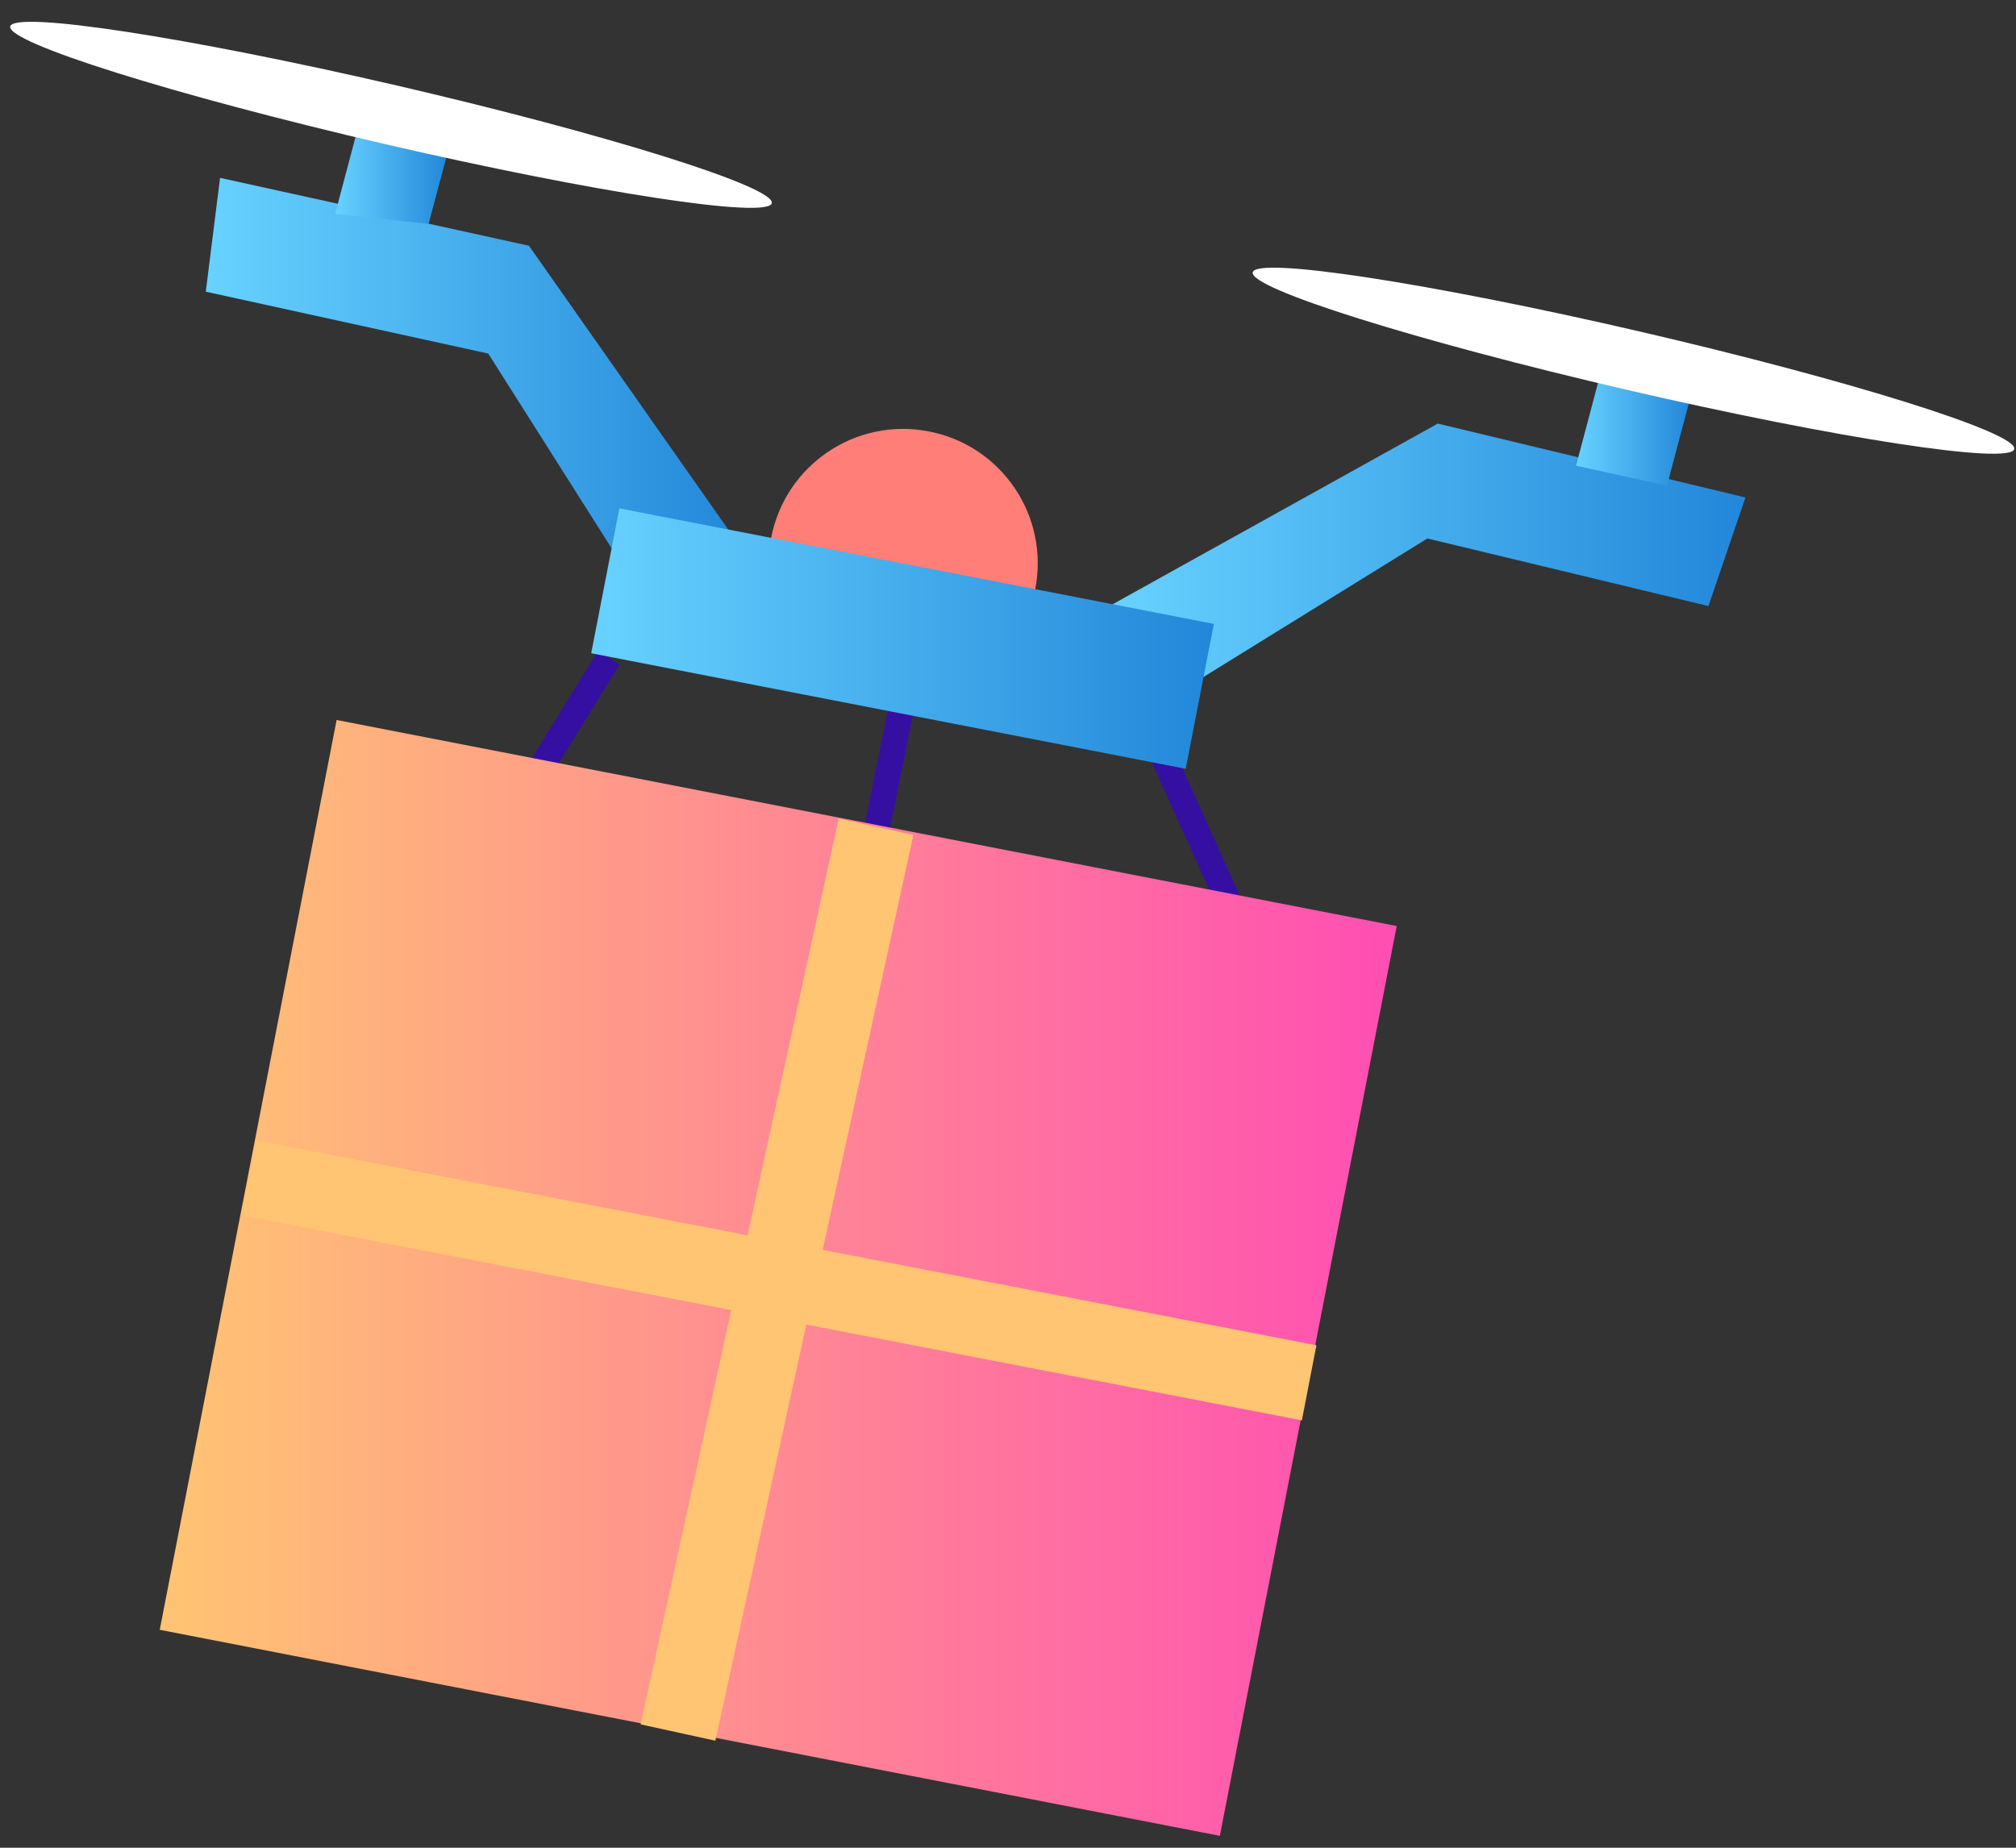 <svg width="84" height="77" viewBox="0 0 84 77" fill="none" xmlns="http://www.w3.org/2000/svg">
<rect x="0" y="0" width="84" height="77" fill="#333333" stroke="none"/>
<path d="M46.225 25.256L59.908 17.652L72.727 20.731L71.185 25.256L59.473 22.44L46.225 30.638V25.256Z" fill="url(#paint0_linear_8_8031)"/>
<path d="M31.032 23.047L22.04 10.241L9.169 7.412L8.574 12.155L20.344 14.734L28.683 27.898L31.032 23.047Z" fill="url(#paint1_linear_8_8031)"/>
<path d="M17.86 9.326L13.963 8.916L14.936 5.249L18.68 6.247L17.86 9.326Z" fill="url(#paint2_linear_8_8031)"/>
<path d="M32.157 8.468C32.004 9.134 24.772 8.027 16.01 5.998C7.249 3.962 0.273 1.774 0.426 1.102C0.58 0.436 7.812 1.543 16.573 3.572C25.335 5.607 32.318 7.796 32.157 8.468Z" fill="white"/>
<path d="M69.457 20.238L65.668 19.406L66.705 15.502L70.449 16.5L69.457 20.238Z" fill="url(#paint3_linear_8_8031)"/>
<path d="M83.927 18.715C83.773 19.38 76.541 18.273 67.78 16.244C59.018 14.209 52.042 12.02 52.196 11.348C52.349 10.683 59.581 11.79 68.343 13.819C77.105 15.854 84.087 18.043 83.927 18.715Z" fill="white"/>
<path d="M43.019 25.134L32.018 22.996L32.133 22.407C32.721 19.367 35.666 17.383 38.706 17.979C41.745 18.567 43.73 21.511 43.134 24.551L43.019 25.14V25.134Z" fill="#FF7E78"/>
<path d="M47.701 28.528L46.732 28.964L51.218 38.94L52.187 38.504L47.701 28.528Z" fill="#350FA2"/>
<path d="M37.068 29.232L35.648 36.258L36.69 36.469L38.109 29.442L37.068 29.232Z" fill="#350FA2"/>
<path d="M24.912 27.131L20.455 34.368L21.36 34.925L25.817 27.689L24.912 27.131Z" fill="#350FA2"/>
<path d="M58.197 38.59L14.025 30.004L6.656 67.918L50.827 76.504L58.197 38.59Z" fill="url(#paint4_linear_8_8031)"/>
<path d="M10.669 47.522L10.065 50.651L54.245 59.191L54.85 56.062L10.669 47.522Z" fill="#FFC572"/>
<path d="M34.944 34.114L26.693 71.859L29.807 72.54L38.058 34.794L34.944 34.114Z" fill="#FFC572"/>
<path d="M50.578 26L25.807 21.185L24.633 27.222L49.405 32.038L50.578 26Z" fill="url(#paint5_linear_8_8031)"/>
<defs>
<linearGradient id="paint0_linear_8_8031" x1="46.225" y1="24.148" x2="72.727" y2="24.148" gradientUnits="userSpaceOnUse">
<stop stop-color="#68D2FF"/>
<stop offset="1" stop-color="#2287D9"/>
</linearGradient>
<linearGradient id="paint1_linear_8_8031" x1="8.574" y1="17.652" x2="31.032" y2="17.652" gradientUnits="userSpaceOnUse">
<stop stop-color="#68D2FF"/>
<stop offset="1" stop-color="#2287D9"/>
</linearGradient>
<linearGradient id="paint2_linear_8_8031" x1="13.963" y1="7.291" x2="18.68" y2="7.291" gradientUnits="userSpaceOnUse">
<stop stop-color="#68D2FF"/>
<stop offset="1" stop-color="#2287D9"/>
</linearGradient>
<linearGradient id="paint3_linear_8_8031" x1="65.668" y1="17.87" x2="70.449" y2="17.87" gradientUnits="userSpaceOnUse">
<stop stop-color="#68D2FF"/>
<stop offset="1" stop-color="#2287D9"/>
</linearGradient>
<linearGradient id="paint4_linear_8_8031" x1="6.619" y1="53.357" x2="58.164" y2="53.357" gradientUnits="userSpaceOnUse">
<stop stop-color="#FFC572"/>
<stop offset="1" stop-color="#FF4EB3"/>
</linearGradient>
<linearGradient id="paint5_linear_8_8031" x1="24.597" y1="26.714" x2="50.536" y2="26.714" gradientUnits="userSpaceOnUse">
<stop stop-color="#68D2FF"/>
<stop offset="1" stop-color="#2287D9"/>
</linearGradient>
</defs>
</svg>
